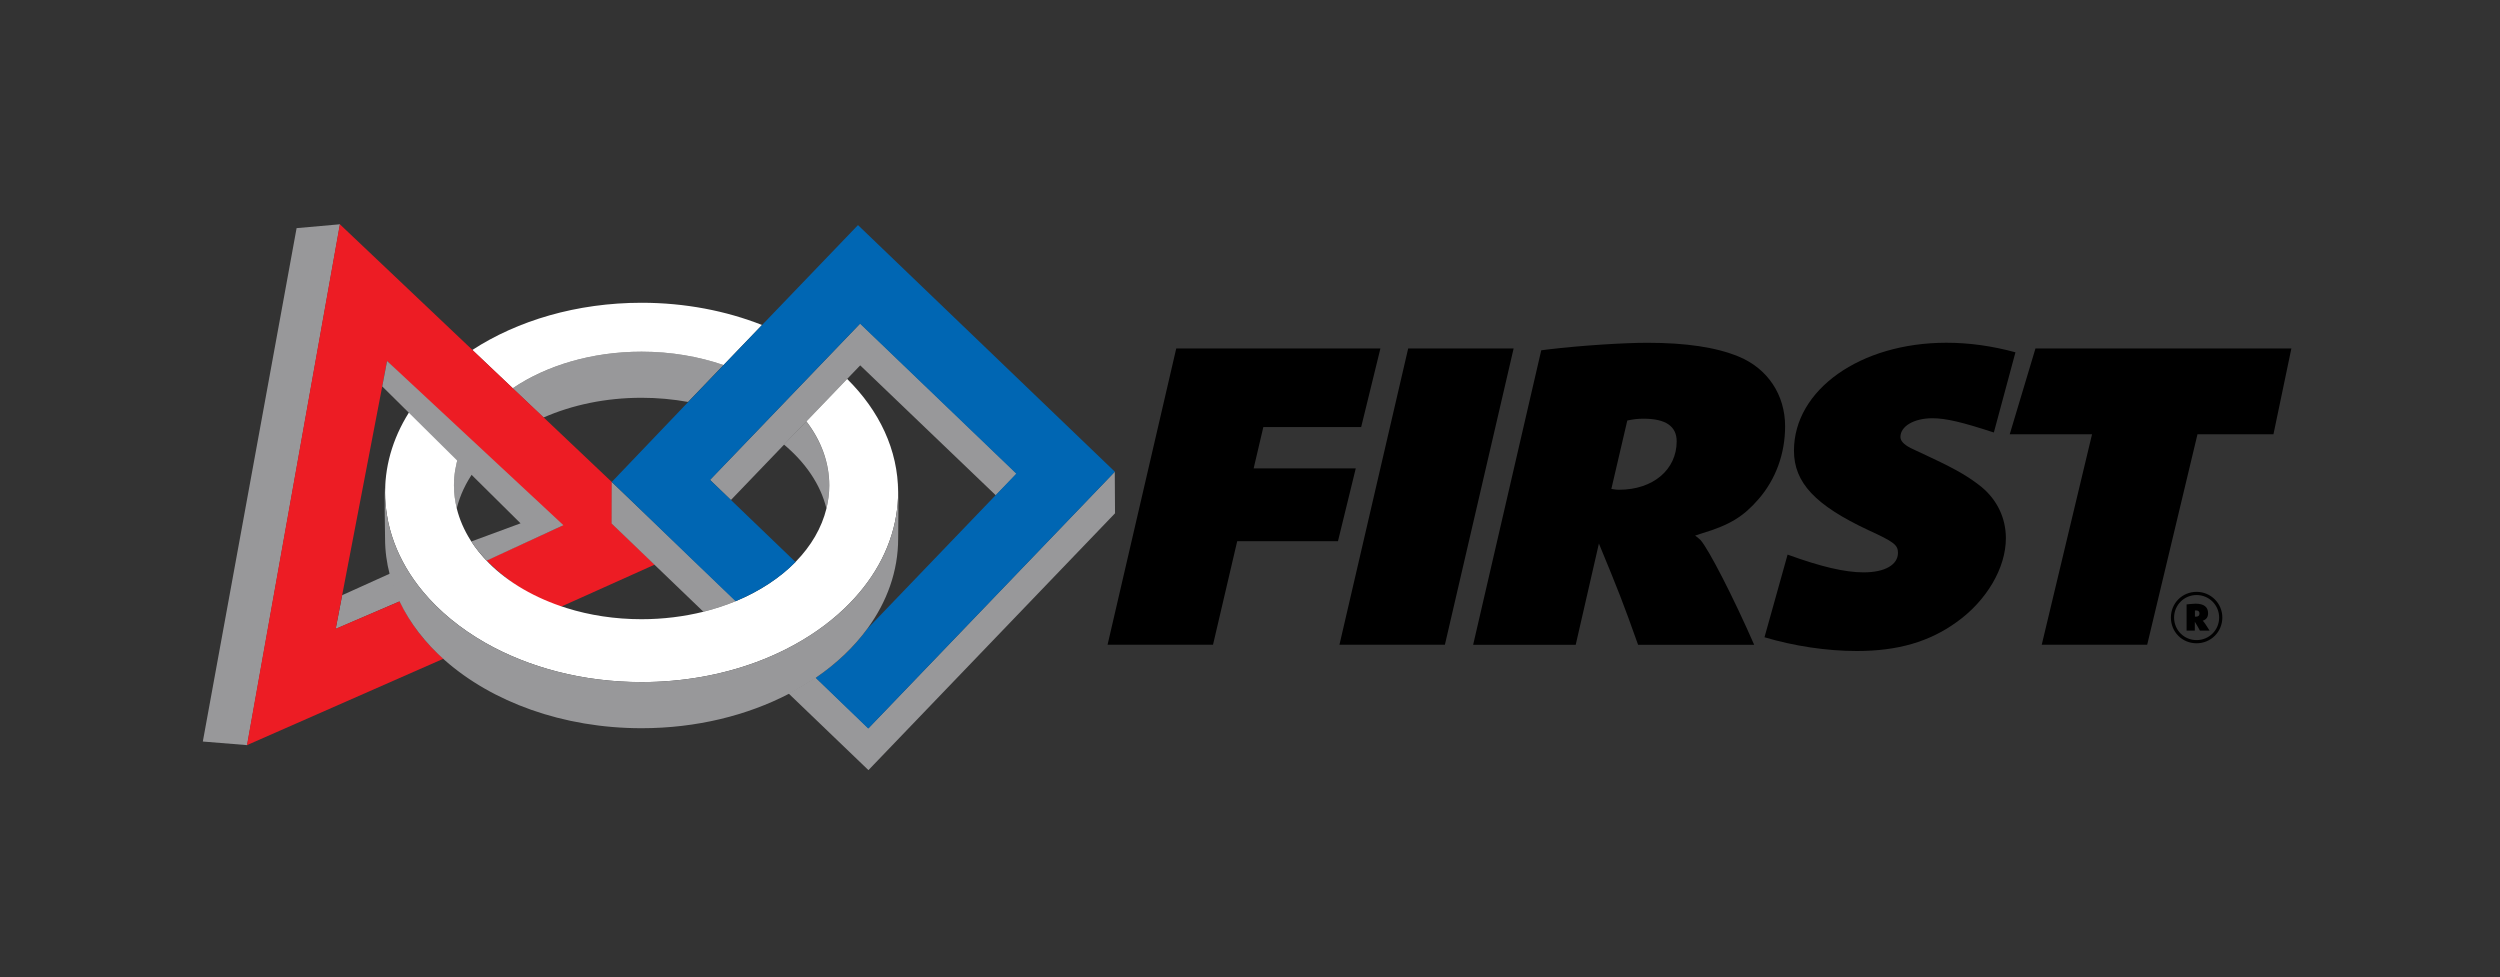 <?xml version="1.0" encoding="utf-8"?>
<!-- Generator: Adobe Illustrator 28.3.0, SVG Export Plug-In . SVG Version: 6.00 Build 0)  -->
<svg version="1.1" id="Layer_2" xmlns="http://www.w3.org/2000/svg" xmlns:xlink="http://www.w3.org/1999/xlink" x="0px" y="0px"
	 viewBox="0 0 486.02 190" style="enable-background:new 0 0 486.02 190;" xml:space="preserve">
<rect x="0" y="0" width="486.02" height="190" fill="#333333" stroke="none"/>
<style type="text/css">
	.st0{fill:#98989A;}
	.st1{fill:#FFFFFF;}
	.st2{fill:#ED1C24;}
	.st3{fill:none;}
	.st4{fill:#0066B3;}
</style>
<g>
	<path class="st0" d="M124.73,77.33c3.12,0,6.15,0.29,9.04,0.81l6.88-7.17c-4.81-1.67-10.22-2.6-15.93-2.6
		c-9.71,0-18.53,2.71-25.06,7.12l6,5.68C111.21,78.73,117.74,77.33,124.73,77.33z"/>
	<path class="st1" d="M124.73,68.37c5.71,0,11.12,0.94,15.93,2.6l7.48-7.79c-6.98-2.75-14.95-4.32-23.41-4.32
		c-12.62,0-24.13,3.47-32.91,9.18l7.85,7.44C106.2,71.07,115.02,68.37,124.73,68.37z"/>
	<path class="st0" d="M88.79,98.85c0.63-2.57,1.79-5.01,3.4-7.27l-3.01-3.05c-0.6,1.88-0.93,3.83-0.93,5.83
		C88.24,95.9,88.44,97.39,88.79,98.85z"/>
	<path class="st0" d="M66.52,115.71l-1.27,6.56l12.59-5.42c-0.79-1.67-0.95-3.85-1.41-5.62L66.52,115.71z"/>
	<polygon class="st0" points="57.66,44.35 39.43,144.16 48.05,144.86 66.1,43.6 	"/>
	<path class="st2" d="M118.95,101.79v-8.07l-13.24-12.55l-6-5.68l-7.85-7.44L66.07,43.6L48.01,144.86l38.2-16.8
		c-3.8-3.36-6.5-6.94-8.5-11.16l-12.44,5.33l1.25-6.53l8.06-42l0.67-3.53l6.65,6.7l8.56,8.62l3.68,3.7l15.11,13.02l-14.67,6.72
		c3.81,3.81,8.32,7.16,14.41,9.05l18.3-8.22L118.95,101.79z"/>
	<path class="st3" d="M164.69,73.67c6.22,6.15,9.91,13.79,9.91,22.06c0,1.52-0.14,3.01-0.38,4.48c0.24,1.47,0.38,2.96,0.38,4.48
		c0,6.33-2.16,12.29-5.96,17.48l24.88-25.91l-26.29-25.25L164.69,73.67z"/>
	<path class="st3" d="M152.44,86.43l-10.29,10.72l12.54,12.05c2.96-3.04,5.04-6.55,5.97-10.35
		C159.52,94.16,156.61,89.9,152.44,86.43z"/>
	<path class="st0" d="M160.66,98.85c0.36-1.46,0.55-2.95,0.55-4.48c0-4.51-1.65-8.76-4.48-12.46l-4.34,4.5
		C156.55,89.88,159.52,94.16,160.66,98.85z"/>
	<path class="st0" d="M168.83,141.57l-10.3-9.9c-1.64,1.13-3.41,2.17-5.25,3.12l15.55,14.93l47.94-49.93l-0.05-8.09L168.83,141.57z"
		/>
	<path class="st0" d="M133.89,108.03l-8.48-8.14l-6.49-6.2l-0.02,8.09l9.12,8.76l8.72,8.38c2.21-0.55,4.33-1.25,6.33-2.08
		L133.89,108.03z"/>
	<polygon class="st0" points="167.23,62.87 160.41,69.98 152.88,77.82 147.75,83.17 138.02,93.29 142.09,97.21 152.44,86.43 
		156.77,81.92 164.69,73.67 167.23,71.03 193.6,96.3 197.67,92.07 	"/>
	<path class="st1" d="M164.69,73.67l-7.92,8.25c2.83,3.7,4.45,7.94,4.45,12.45c0,1.53-0.2,3.02-0.55,4.48
		c-0.93,3.79-3,7.31-5.97,10.35c-3.04,3.11-7,5.73-11.62,7.65c-2,0.83-4.12,1.52-6.33,2.08c-3.76,0.93-7.81,1.45-12.02,1.45
		c-5.19,0-10.12-0.77-14.58-2.17c-6.08-1.9-11.3-4.94-15.11-8.75c-1.39-1.39-2.59-2.88-3.58-4.45c-1.22-1.94-2.13-4-2.66-6.16
		c-0.35-1.46-0.55-2.95-0.55-4.48c0-2.01,0.33-3.96,0.93-5.83l-9.11-9.22c-3.33,4.94-5.21,10.51-5.21,16.42
		c0,1.52,0.14,3.01,0.38,4.48c0.58,3.57,1.86,6.97,3.72,10.15c0.93,1.6,2.02,3.13,3.23,4.6c3.2,3.86,7.33,7.25,12.17,10.01
		c8.41,4.78,18.93,7.63,30.36,7.63c8,0,15.55-1.39,22.25-3.86c2.03-0.75,3.98-1.6,5.84-2.54c4.32-2.18,8.15-4.85,11.35-7.91
		c5.37-5.12,8.95-11.32,10.06-18.08c0.24-1.47,0.38-2.96,0.38-4.48C174.6,87.46,170.92,79.82,164.69,73.67z"/>
	<path class="st4" d="M133.85,108.09l9.15,8.79c4.61-1.92,8.61-4.51,11.65-7.62l-12.54-12.05l-4.07-3.91l9.67-10.07l5.13-5.34
		l7.53-7.85l6.83-7.11l30.37,29.16l-4.08,4.25l-24.88,25.91c-2.62,3.59-6.02,6.78-10.04,9.53l10.22,9.86l47.95-49.93L166.8,43.76
		l-18.7,19.48l-7.48,7.79l-6.88,7.17l-14.8,15.49L133.85,108.09z"/>
	<path class="st4" d="M125.37,99.95"/>
	<g>
		<path class="st0" d="M91.65,105.26c0,0,0.24,0.39,0.27,0.44c0.73,1.16,1.74,2.23,2.69,3.29l14.92-6.89L75.25,70.18l-0.94,4.94
			l26.89,26.62L91.65,105.26z"/>
	</g>
	<path class="st0" d="M174.6,95.73c0,1.52-0.14,3.01-0.38,4.48c-1.11,6.76-4.69,12.95-10.06,18.08c-3.2,3.05-7.03,5.72-11.35,7.91
		c-1.86,0.94-3.81,1.79-5.84,2.54c-6.7,2.47-14.25,3.86-22.25,3.86c-11.43,0-21.96-2.85-30.36-7.63
		c-4.84-2.75-8.97-6.14-12.17-10.01c-1.22-1.47-2.3-3.01-3.23-4.6c-1.86-3.18-3.14-6.58-3.72-10.15c-0.24-1.47-0.38-2.96-0.38-4.48
		c0-0.48,0.03-0.95,0.06-1.42c0-0.03-0.01-0.06-0.02-0.08c-0.24,1.47-0.04,8.95-0.04,10.47c0,2.41,0.32,4.75,0.92,7.03
		c0.46,1.77,1.1,3.5,1.89,5.18c2,4.22,5.01,8.09,8.81,11.45c9.15,8.07,22.89,13.21,38.25,13.21c10.66,0,20.53-2.48,28.64-6.69
		c1.84-0.96,3.59-2,5.24-3.13c4.02-2.75,7.42-5.98,10.04-9.57c3.8-5.2,5.96-11.16,5.96-17.48c0-1.33,0.12-7.66-0.01-10.17
		C174.57,94.18,174.6,95.3,174.6,95.73z"/>
</g>
<g>
	<path d="M228.67,67.75h39.69l-3.74,15.28H245.6l-1.88,8.03h19.85l-3.46,14.16h-19.59l-4.7,20.12h-20.5L228.67,67.75z"/>
	<path d="M273.76,67.75h20.5l-13.36,57.59h-20.5L273.76,67.75z"/>
	<path d="M299.63,68.1l1.32-0.17c6.58-0.78,14.77-1.29,19.28-1.29c7.52,0,13.36,0.86,17.78,2.68c5.64,2.33,9.03,7.43,9.03,13.56
		c0,5.27-1.79,10.28-5.17,14.16c-2.92,3.37-5.55,5.01-11,6.65l-1.32,0.43c0.56,0.43,0.75,0.61,1.04,0.86
		c1.6,1.81,6.4,11.14,10.44,20.38h-22.57c-2.92-8.2-3.76-10.36-7.62-19.69l-4.51,19.69h-19.94L299.63,68.1z M314.77,95.21
		c6.58,0,11.19-3.89,11.19-9.41c0-2.94-2.16-4.4-6.4-4.4c-1.22,0-1.88,0.09-3.2,0.35l-3.1,13.3
		C313.93,95.13,314.02,95.21,314.77,95.21z"/>
	<path d="M395.71,67.75h49.75l-3.48,16.67h-14.77l-9.78,40.92h-20.5l9.78-40.92h-16L395.71,67.75z"/>
	<path d="M427.03,115.06c2.76,0,5.01,2.22,5.01,4.99c0,2.78-2.22,5.01-5.01,5.01c-2.8,0-4.99-2.19-4.99-5.01
		C422.04,117.26,424.25,115.06,427.03,115.06z M427.03,124.44c2.44,0,4.39-1.95,4.39-4.37c0-2.44-1.95-4.39-4.39-4.39
		c-2.42,0-4.37,1.95-4.37,4.37C422.66,122.5,424.6,124.44,427.03,124.44z M425.1,117.5c0.25-0.02,0.29-0.04,0.79-0.08
		c0.5-0.04,0.71-0.06,0.93-0.06c1.64,0,2.45,0.64,2.45,1.86c0,0.73-0.31,1.18-0.97,1.43l-0.08,0.02c0.06,0.04,0.08,0.06,0.1,0.1
		c0.17,0.16,0.75,1.03,1.24,1.82h-1.88c-0.39-0.72-0.5-0.91-0.99-1.72v1.72h-1.6V117.5z M426.9,119.89c0.44,0,0.7-0.21,0.7-0.62
		c0-0.39-0.23-0.6-0.68-0.6c-0.1,0-0.12,0-0.21,0.02v1.18C426.78,119.89,426.82,119.89,426.9,119.89z"/>
	<g>
		<path d="M343.03,123.89c5.76,1.71,12.07,2.67,17.96,2.67c8,0,14.11-1.81,19.38-5.61c5.83-4.15,9.59-10.53,9.59-16.32
			c0-3.89-1.69-7.43-4.7-9.93c-2.35-1.9-4.8-3.37-9.78-5.7l-4.04-1.9c-1.32-0.69-1.98-1.38-1.98-2.16c0-2.07,2.63-3.63,6.21-3.63
			c2.67,0,5.86,0.78,11.95,2.77l4.2-15.59c-4.55-1.24-8.99-1.86-13.43-1.86c-16.74,0-29.63,9.15-29.63,20.98
			c0,6.22,4.14,10.62,14.48,15.46c4.89,2.24,5.74,2.85,5.74,4.4c0,2.33-2.54,3.8-6.68,3.8c-3.67,0-8.37-1.12-14.77-3.45l-0.01,0
			L343.03,123.89z"/>
	</g>
</g>
</svg>
